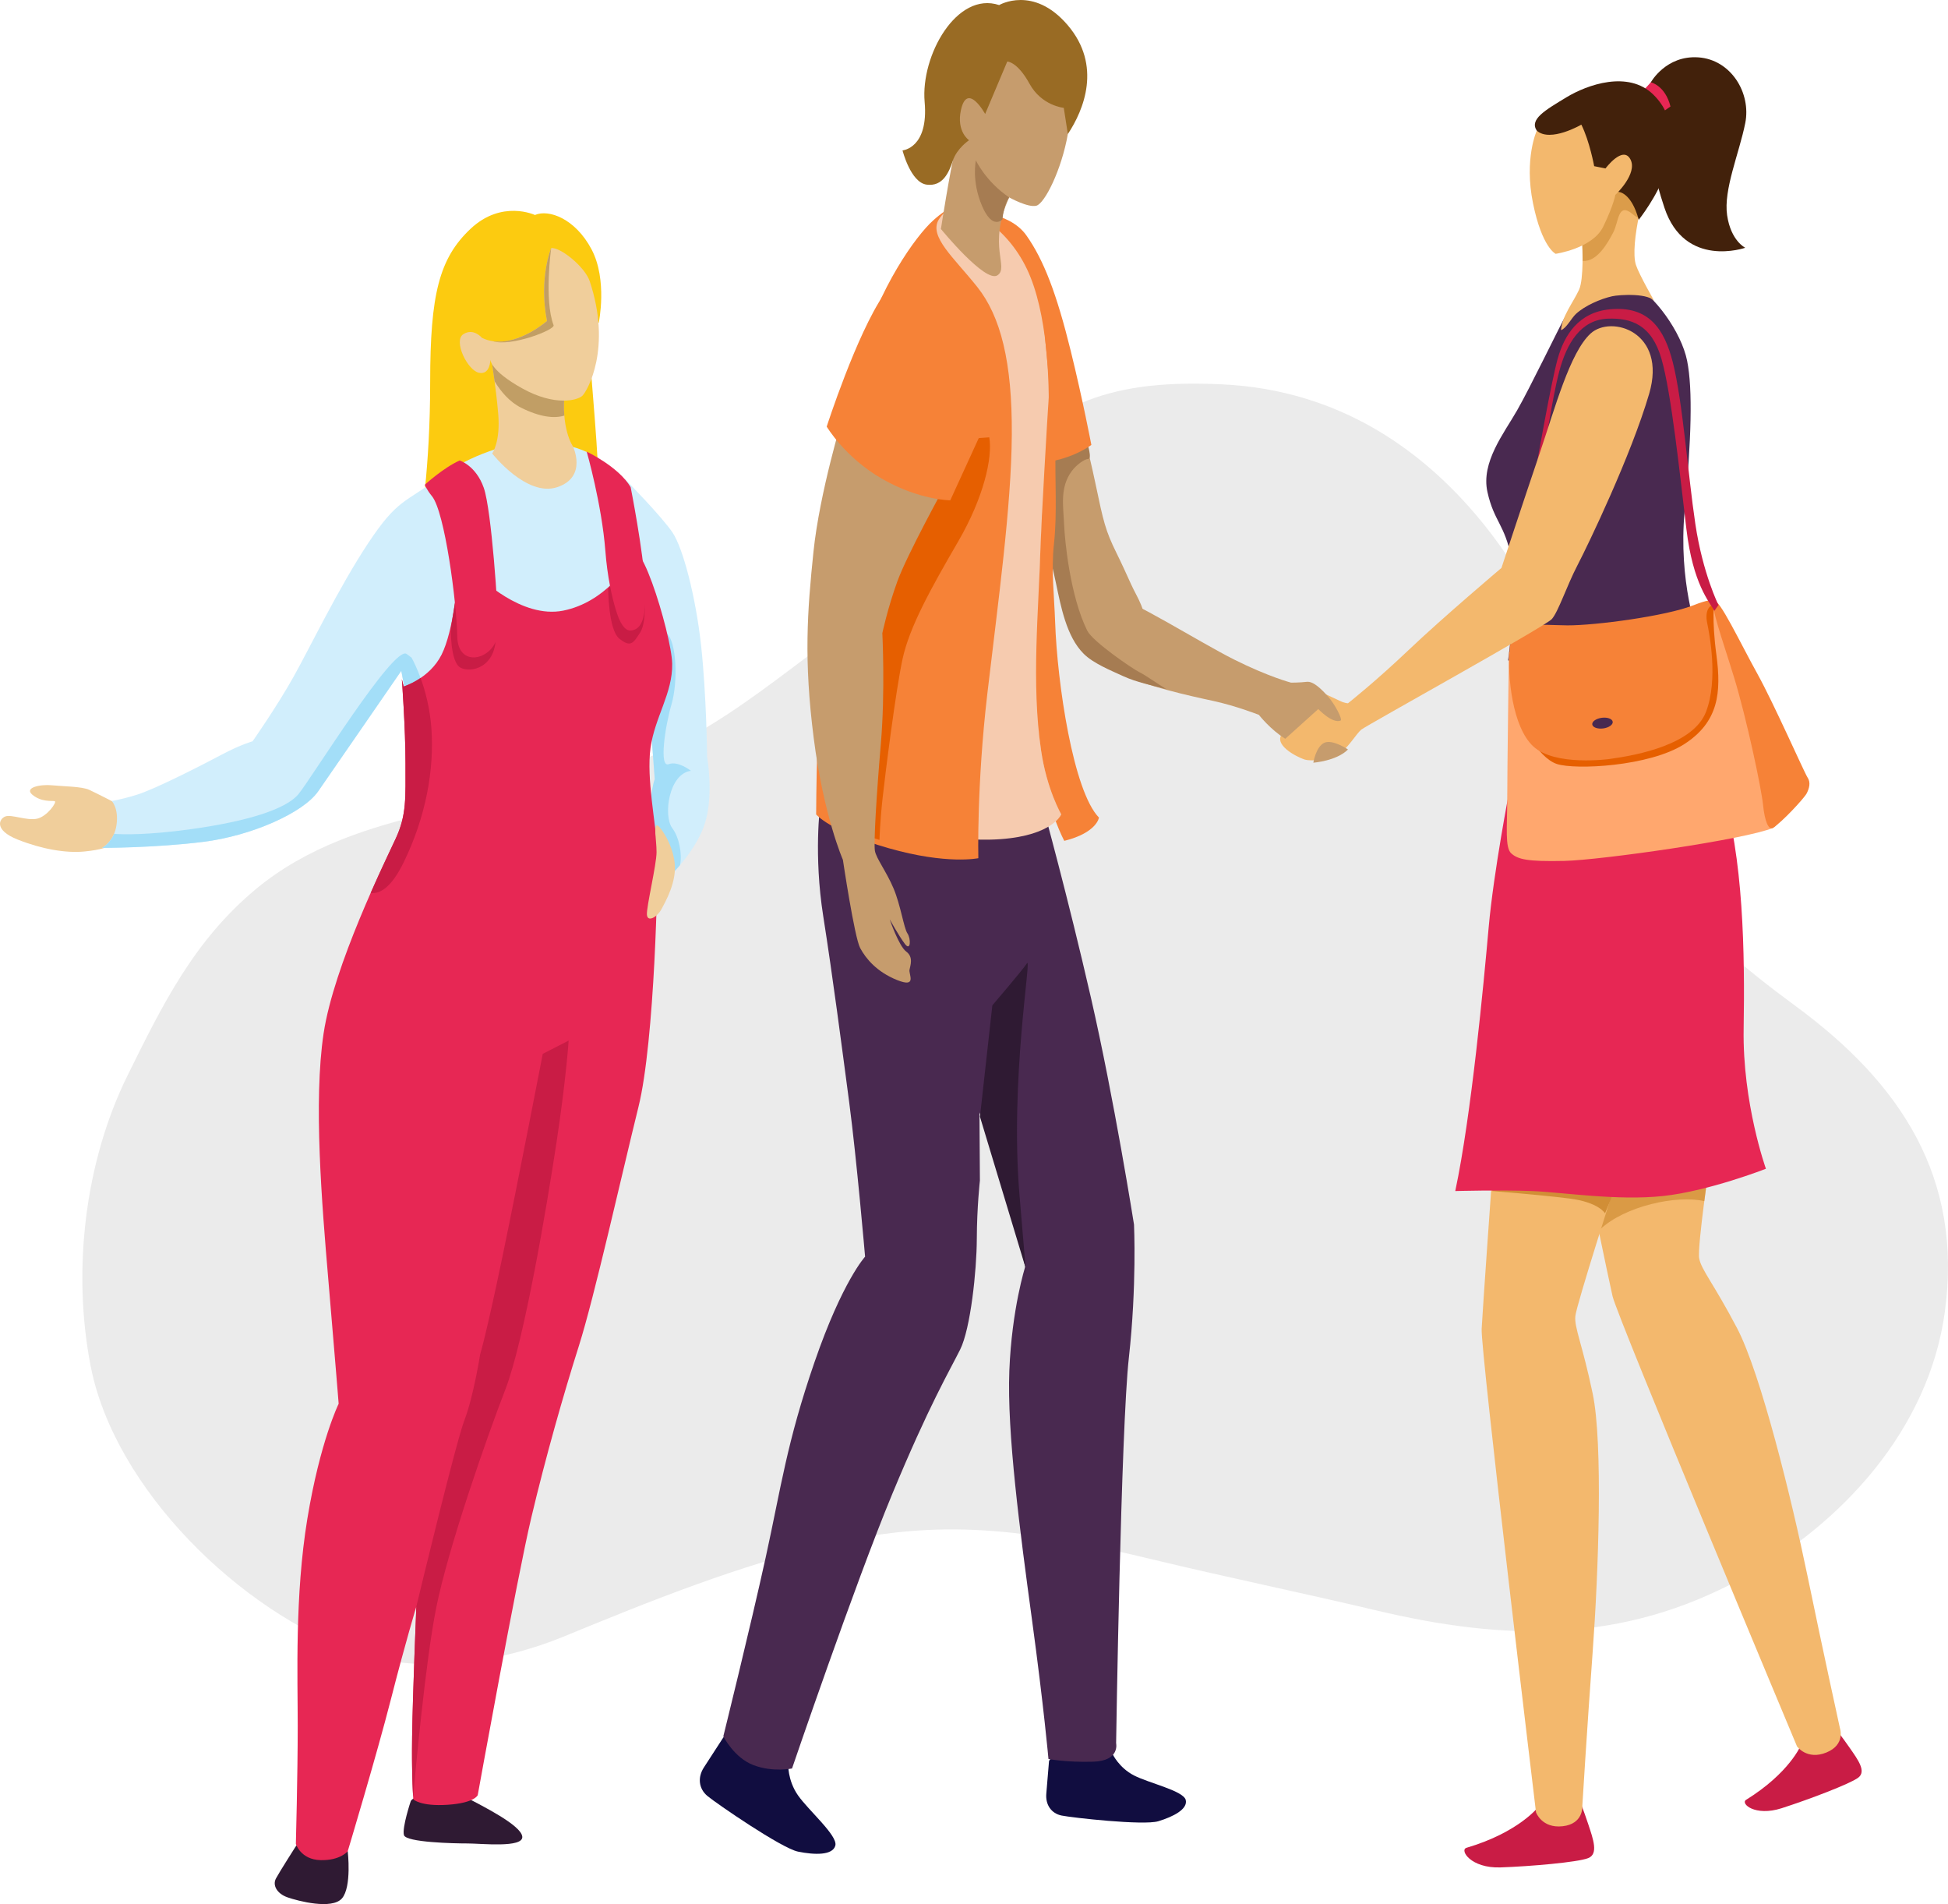 <?xml version="1.0" encoding="iso-8859-1"?>
<!-- Generator: Adobe Illustrator 16.0.0, SVG Export Plug-In . SVG Version: 6.00 Build 0)  -->
<!DOCTYPE svg PUBLIC "-//W3C//DTD SVG 1.1//EN" "http://www.w3.org/Graphics/SVG/1.1/DTD/svg11.dtd">
<svg version="1.1" id="Layer_2" xmlns="http://www.w3.org/2000/svg" xmlns:xlink="http://www.w3.org/1999/xlink" x="0px" y="0px"
	 width="561.809px" height="549.025px" viewBox="0 0 561.809 549.025" style="enable-background:new 0 0 561.809 549.025;"
	 xml:space="preserve">
<path style="fill:#EBEBEB;" d="M26.147,393.895c-5.333-27.351-1.768-58.696,10.646-83.808
	c10.077-20.386,19.131-38.878,37.063-53.773c29.047-24.128,71.558-23.059,106.297-35.268c29.538-10.381,49.195-31.069,74.495-47.174
	c12.325-7.846,17.92-24.131,27.933-35.31c20.76-23.18,38.929-29.175,69.82-27.742c69.477,3.223,98.427,73.486,104.528,97.829
	c9.392,37.472,30.524,59.113,60.968,81.469c30.336,22.276,48.245,49.491,43.007,88.092c-4.581,33.763-29.506,61.163-58.602,76.957
	c-34.635,18.8-68.156,18.017-105.39,9.177c-21.316-5.059-42.752-9.461-64.065-14.587c-33.351-8.021-59.148-12.515-92.924-4.701
	c-26.53,6.139-52.35,16.544-77.448,26.873c-17.316,7.126-40.982,11.105-59.358,4.659C69.212,464.692,33.048,429.288,26.147,393.895z
	"/>
<path style="fill:#C91C45;" d="M503.572,518.963c-1.702,1.055,2.548,4.891,10.241,2.424c7.694-2.468,19.721-7.011,22.102-8.81
	c2.384-1.802,0.011-5.061-2.437-8.575c-2.447-3.518-3.769-5.108-3.769-5.108l-10.345,4.345
	C519.365,503.238,516.124,511.181,503.572,518.963z"/>
<path style="fill:#F3B86D;" d="M458.28,341.344c0,0,5.371,26.213,6.784,32.4c1.411,6.188,53.202,129.82,53.202,129.82
	s2.881,4.036,8.474,1.753c5.592-2.284,3.903-7.005,3.903-7.005s-4.735-21.54-9.334-43.813c-4.598-22.273-13.529-58.57-20.339-71.546
	c-6.809-12.974-10.332-16.827-10.923-20.127c-0.592-3.299,3.2-28.997,3.2-28.997L458.28,341.344z"/>
<path style="opacity:0.7;fill:#D18E36;" d="M461.464,354.493c7.156-6.75,22.131-9.995,30.059-8.157
	c0.846-6.547,1.725-12.506,1.725-12.506l-34.968,7.514C458.28,341.344,459.573,345.429,461.464,354.493z"/>
<path style="fill:#C91C45;" d="M422.936,532.797c-2.059,0.605,1.189,5.95,9.817,5.652c8.629-0.297,22.314-1.486,25.291-2.678
	c2.975-1.189,1.487-5.354,0-9.817c-1.488-4.464-2.381-6.546-2.381-6.546l-11.901,1.487
	C443.762,520.896,438.11,528.334,422.936,532.797z"/>
<path style="fill:#F3B86D;" d="M430.408,338.236c0,0-2.759,38.583-3.093,44.92c-0.333,6.337,15.676,139.421,15.676,139.421
	s1.669,4.669,7.672,4.002c6.005-0.667,5.672-5.67,5.672-5.67s1.333-22.014,3.001-44.695c1.668-22.68,3.002-60.037,0-74.38
	c-3.001-14.342-5.336-19.012-5.003-22.347s11.764-38.916,11.764-38.916L430.408,338.236z"/>
<path style="fill:#D18E36;" d="M462.892,349.853c0,0-1.785-3.213-10.353-4.283c-8.566-1.071-22.131-2.143-22.131-2.143l-0.001-5.19
	l33.912-6.589l1.07,12.137L462.892,349.853z"/>
<path style="fill:#492950;" d="M451.588,90.936c-2.433,4.436-10.232,20.704-14.04,27.367c-3.809,6.663-10.471,14.992-8.567,23.56
	c1.903,8.567,4.997,9.281,6.901,19.038c1.903,9.757-0.952,29.509-0.952,29.509s11.899,3.332,29.51,0.952
	c17.609-2.379,25.225-8.329,25.225-8.329s-5.711-15.23-3.808-35.696c1.903-20.466,2.381-34.983,0.714-43.312
	c-1.666-8.329-9.519-19.037-15.706-22.13S455.633,83.559,451.588,90.936z"/>
<path style="fill:#F3B86D;" d="M456.348,70.709c0,0,0.478,9.755-0.952,12.85c-1.662,3.6-4.938,7.67-5.192,11.63
	c1.535-0.51,2.966-3.427,4.301-4.67c2.551-2.377,7.086-4.341,10.435-5.093c2.104-0.473,11.039-1.01,12.352,1.703
	c-0.001-0.002-4.521-7.854-5.474-10.71c-0.953-2.856-0.239-9.042,0.951-14.515s-3.57-22.132-6.901-21.18
	S453.73,55.003,456.348,70.709z"/>
<path style="fill:#42210B;" d="M503.336,71.442c0,0-17.428,6.1-23.31-11.546c-5.883-17.646-3.704-23.528-3.704-23.528l-0.218-12.635
	c0,0,4.356-7.843,13.725-7.189s15.251,10.239,13.507,18.953c-1.743,8.714-6.317,19.17-5.229,26.578
	C499.198,69.481,503.336,71.442,503.336,71.442z"/>
<path style="fill:#E72754;" d="M473.927,26.129l2.178-2.396c0,0,4.14,0.873,5.665,6.971l-2.179,1.525L473.927,26.129z"/>
<path style="fill:#E72754;" d="M419.7,343.427c0,0,13.207-0.356,22.131,0c8.925,0.357,24.631,2.856,37.839,1.429
	c13.207-1.429,29.627-7.854,29.627-7.854s-6.782-18.919-6.425-40.337c0.356-21.418,0-49.975-6.426-69.607
	c-6.425-19.633-61.04,0.357-61.04,0.357s-4.641,23.917-6.068,39.98S424.34,321.652,419.7,343.427z"/>
<path style="fill:#FFA76E;" d="M435.168,188.029c0,0-0.476,34.269-0.476,42.36s-0.715,14.041,1.189,15.706
	c1.903,1.666,4.521,2.38,15.23,2.142c10.709-0.238,52.354-6.188,60.207-9.519c7.854-3.332-11.185-53.783-11.185-53.783
	l-5.712-12.137l-13.564,4.284l-9.995,6.901l-4.521,8.329L435.168,188.029z"/>
<path style="fill:#F68237;" d="M511.32,238.718c-1.222,0.777-2.38-1.904-2.855-6.664s-4.759-24.988-8.329-36.648
	c-3.569-11.66-6.9-20.465-5.711-21.894c1.189-1.428,7.615,12.137,12.374,20.704c4.76,8.567,13.564,28.557,14.517,29.985
	c0.952,1.428,0.477,3.094-0.237,4.521S513.937,237.052,511.32,238.718z"/>
<path style="fill:#E65F00;" d="M494.424,173.512c0,0-0.834,4.642,0.594,15.351s0.714,19.276-9.28,25.701
	c-9.995,6.425-31.413,7.496-36.768,5.711s-11.423-12.137-12.137-19.99s14.278-14.278,15.35-13.921
	C453.253,186.721,494.424,173.512,494.424,173.512z"/>
<path style="fill:#F68237;" d="M464.208,218.847c8.336-1.128,24.238-4.264,27.819-13.616c3.582-9.353,0.966-22.501,0.317-25.674
	c-0.647-3.173,0.44-5.292,2.365-5.165c0,0,1.755-3.071-6.231,0.101s-28.47,5.863-36.387,5.824s-15.918-1.676-16.678,6.611
	c-0.759,8.288,0.807,22.738,6.776,28.276C448.497,221.055,464.208,218.847,464.208,218.847z"/>
<path style="fill:#C91C45;" d="M445.164,131.867c0,0,2.38-16.658,4.521-24.749s6.188-14.952,14.04-15.23
	c6.663-0.237,12.612,1.666,15.469,11.661c2.855,9.995,5.264,33.05,7.168,48.994c1.904,15.944,6.634,20.97,8.062,23.588l1.19-1.666
	c0,0-4.521-9.043-6.663-23.322s-3.635-35.392-6.516-46.701c-2.439-9.577-6.918-16.326-18.115-15.26
	c-9.073,0.864-13.207,7.466-15.111,14.367c-1.903,6.901-5.949,29.986-5.949,29.986L445.164,131.867z"/>
<ellipse transform="matrix(0.992 -0.129 0.129 0.992 -22.995 61.147)" style="fill:#492950;" cx="461.94" cy="208.614" rx="2.974" ry="1.547"/>
<path style="fill:#F3B86D;" d="M380.196,199.214c0,0,4.76,2.142,6.188,2.855s2.38,0.714,2.38,0.714s7.853-6.187,17.609-15.468
	c9.757-9.281,26.653-23.56,26.653-23.56s6.425-19.514,10.947-32.84c4.521-13.326,8.796-29.262,14.754-34.743
	c5.949-5.474,22.131-0.476,16.896,17.372c-5.235,17.848-17.609,43.548-20.703,49.498c-3.095,5.95-5.475,13.327-7.378,15.468
	s-53.544,30.699-54.972,31.889c-1.428,1.19-4.045,5.711-6.664,7.14c-2.617,1.428-7.615,2.142-9.757,1.428s-9.28-4.284-6.187-7.615
	C373.057,208.019,380.196,199.214,380.196,199.214z"/>
<path style="fill:#C69C6D;" d="M386.622,207.781c0.698-0.28-1.666-4.759-3.57-6.901c-1.904-2.142-4.283-4.521-6.188-4.283
	s-4.521,0.238-4.521,0.238s-6.425-1.666-16.42-6.663c-9.994-4.998-30.223-17.848-35.695-18.562
	c-5.475-0.714-6.189,18.562,1.902,22.369s20.942,6.664,27.605,8.091s13.326,4.045,13.326,4.045s3.332,4.284,7.615,6.901l9.52-8.567
	C380.196,204.449,384.242,208.733,386.622,207.781z"/>
<path style="fill:#110D40;" d="M302.544,507.745c0,0-0.524,6.315-0.788,9.473c-0.261,3.156,1.43,5.666,4.402,6.275
	c2.973,0.608,23.654,2.928,27.911,1.64c4.255-1.291,8.532-3.461,7.902-6.116c-0.63-2.656-10.594-4.861-14.927-7.086
	c-4.335-2.229-6.162-6.147-6.162-6.147S304.401,504.102,302.544,507.745z"/>
<path style="fill:#492950;" d="M300.877,232.909c0,0,7.031,25.432,13.76,54.799c6.72,29.311,12.416,65.389,12.416,65.389
	s0.826,17.69-1.482,38.352s-3.679,111.184-3.679,111.184s1.198,5.115-6.661,5.336c-7.86,0.224-12.851-0.783-12.851-0.783
	s-1.308-14.833-4.762-40.234c-3.454-25.398-7.224-53.856-6.521-71.727c0.706-17.87,4.585-29.999,4.585-29.999
	s-8.774-38.123-16.898-52.307c-8.12-14.185-25.932-41.063-29.094-53.146C246.529,247.686,300.877,232.909,300.877,232.909z"/>
<path style="fill:#110D40;" d="M208.618,500.965c0,0-3.738,5.761-5.603,8.645c-1.873,2.878-1.52,6.15,1.038,8.27
	c2.555,2.121,21.334,15.047,26.1,16.018c4.771,0.97,10.01,1.115,10.76-1.748c0.75-2.863-7.739-10.126-10.784-14.499
	c-3.043-4.374-2.802-9.063-2.802-9.063S212.274,498.448,208.618,500.965z"/>
<path style="fill:#492950;" d="M236.542,232.25c0,0-1.914,14.125,0.875,31.874c2.789,17.745,5.313,37.23,7.486,53.651
	c2.17,16.419,4.59,44.575,4.59,44.575s-6.517,7.022-14.569,30.362c-8.052,23.342-9.623,36.005-14.104,56.388
	c-4.483,20.383-12.213,51.56-12.213,51.56s3.106,6.191,8.719,8.308c5.613,2.118,11.101,0.956,11.101,0.956
	s18.106-53.123,28.847-79.011c10.739-25.884,16.645-35.766,19.643-41.794c3.001-6.025,4.769-22.775,4.798-31.938
	c0.031-9.163,0.893-16.775,0.893-16.775l-0.363-55.581l-16.435-45.89L236.542,232.25z"/>
<path style="fill:#C69C6D;" d="M311.29,120.471c0,0,2.359,8.052,4.646,18.972c2.289,10.917,2.838,13.486,6.107,20.099
	c1.48,2.992,2.855,6.036,4.235,9.075c1.692,3.729,4.651,7.746,3.531,11.932c-1.903,7.112-9.6,8.374-15.718,6.06
	c-6.227-2.356-6.264-8.952-7.619-14.551c-1.76-7.269-2.909-14.684-3.789-22.105c-1.029-8.664-1.76-17.412-1.957-26.138
	L311.29,120.471z"/>
<path style="fill:#A67C52;" d="M303.825,121.015c0.189-0.2,0.4-0.376,0.646-0.521c3.057-1.784,8.26,3.29,8.854,6.14
	c0.296,1.426,1.76,5.709,0.477,5.709c-0.953,0-3.346,1.617-4.76,3.57c-3.425,4.729-2.375,10-2.143,15.468
	c0.186,4.345,1.684,20.398,6.664,30.46c1.559,3.15,13.133,11.049,14.998,11.951c1.883,0.911,5.468,3.518,7.811,4.91
	c-4.246-1.154-8.508-1.929-12.459-3.75c-3.549-1.636-8.529-3.634-11.336-6.405c-5.05-4.983-6.648-13.876-8.057-20.508
	c-3.104-14.618-7.74-27.695-8.329-42.597C297.885,125.295,302.833,122.057,303.825,121.015z"/>
<path style="fill:#F68237;" d="M301.846,133.24c0,0,6.901-0.741,12.906-4.942c0,0-2.473-13.021-5.949-27.129
	c-4.045-16.42-7.771-26.205-12.812-33.322c-5.043-7.119-17.044-7.009-17.044-7.009s17.968,13.142,21.627,38.982
	C304.233,125.67,301.846,133.24,301.846,133.24z"/>
<path style="fill:#F6CBAF;" d="M306.061,234.796c0,0-2.346,6.044-17.427,7.16c-15.084,1.115-32.619-3.944-32.619-3.944
	s27.456-110.946,22.763-130.928c-4.691-19.984-13.531-41.45-7.099-45.419c6.434-3.97,18.528,3.346,24.512,15.944
	c5.985,12.597,6.504,32.526,6.217,42.993c-0.284,10.464-2.073,28.085-2.423,40.947c-0.353,12.861-1.397,43.373,0.253,54.763
	C301.892,227.701,306.061,234.796,306.061,234.796z"/>
<path style="fill:#F68237;" d="M306.061,234.796c0,0-4.169-7.096-5.823-18.484c-2.839-19.561-0.67-39.986-0.124-59.561
	c0.119-4.142,1.889-36.308,2.4-42.692c0.439-5.515-1.902-19.702-1.158-21.561c2.428,2.292,4.514,15.834,4.072,21.353
	c-0.299,3.714-0.895,11.553-1,15.401c-0.248,9.104,0.523,18.605-0.471,27.65c-0.819,7.477,0.082,14.855,0.344,22.434
	c0.607,17.688,5.215,48.788,12.641,56.41c0,0-0.554,4.348-9.996,6.708c0,0-1.09-1.991-2.478-5.638
	C305.721,235.67,306.061,234.796,306.061,234.796z"/>
<path style="fill:#F68237;" d="M270.728,63.332c-2.905,4.856,4.364,10.926,11.114,19.401c6.75,8.473,10.102,21.653,9.966,42.599
	c-0.134,20.938-3.919,47.886-7.05,74.633c-3.129,26.749-2.602,47.486-2.602,47.486s-8.996,1.938-25.88-2.885
	c-16.886-4.823-20.897-9.731-20.897-9.731s0.06-34.249,2.775-61.881c2.717-27.631,4.219-50.712,9.769-70.42
	c5.557-19.702,16.209-34.464,21.133-38.911c4.918-4.447,7.322-4.601,7.322-4.601S272.787,59.897,270.728,63.332z"/>
<path style="fill:#C69C6D;" d="M275.771,41.675c-1.956,8.287-4.405,24.356-4.405,24.356s12.814,15.687,16.301,13.355
	c3.484-2.331-2.992-8.5,3.387-22.465c0,0,5.455,3.046,7.854,2.389c2.394-0.657,7.257-10.332,9.061-20.655
	c1.804-10.323-0.386-16.863-0.386-16.863l-17.45-6.958c0,0-10.69-2.822-13.948,7.649C272.926,32.955,276.835,37.148,275.771,41.675z
	"/>
<path style="fill:#A67C52;" d="M281.446,46.247c0,0,2.839,6.104,9.607,10.674c0,0-1.524,1.964-1.954,6.326
	c0,0-2.831,3.274-5.896-3.918C280.145,52.136,281.446,46.247,281.446,46.247z"/>
<path style="fill:#E65F00;" d="M285.314,126.105c1.003,5.844-1.639,17.408-8.961,30.007c-7.869,13.538-14.052,24.63-16.05,33.884
	c-1.995,9.253-4.975,33.022-5.744,39.985c-0.771,6.96-0.915,12.191-0.915,12.191l-4.036-1.272c0,0-1.957-34.957-2.817-46.035
	c-0.863-11.077,2.613-31.924,3.904-36.543c1.286-4.618,10.139-30.555,10.139-30.555L285.314,126.105z"/>
<path style="fill:#C69C6D;" d="M272.42,140.292c0,0-10.785,19.559-13.616,27.334c-2.827,7.778-4.333,14.933-4.333,14.933
	s0.853,16.823-0.428,31.842c-1.283,15.016-2.092,28.738-1.715,30.929c0.377,2.192,3.327,5.98,5.377,10.837
	c2.048,4.854,2.958,11.423,4.008,12.978c1.049,1.558,0.947,5.261-0.735,3.033c-1.686-2.225-4.39-7.096-4.39-7.096
	s2.625,7.706,4.765,9.29c2.137,1.587,1.2,3.962,0.95,5.261c-0.253,1.304,2.254,5.298-3.574,2.957
	c-5.826-2.339-8.995-6.134-10.656-9.234c-1.659-3.098-4.979-25.441-4.979-25.441s-5.55-12.585-8.422-35.133
	c-2.878-22.547-1.846-36.48-0.068-53.666c1.778-17.186,8.48-39.038,8.48-39.038L272.42,140.292z"/>
<path style="fill:#F68237;" d="M277.403,85.447c-7.777-6.347-14.5-12.174-22.449-0.611c-7.953,11.563-16.529,38.169-16.529,38.169
	s5.211,8.869,15.951,15.049c10.74,6.184,19.685,6.209,19.685,6.209s6.028-13.142,8.581-18.746
	C285.194,119.917,292.344,97.635,277.403,85.447z"/>
<path style="fill:#996B24;" d="M307.968,38.655l-1.172-7.559c0,0-6.396-0.574-9.893-6.967c-3.495-6.391-6.405-6.388-6.405-6.388
	l-6.377,15.127c0,0-5.158-9.424-6.98-1.155c-1.375,6.255,2.335,8.721,2.335,8.721s-3.486,2.331-4.646,5.82
	c-1.155,3.49-2.894,7.564-7.55,6.988c-4.655-0.577-6.991-9.878-6.991-9.878s7.561-0.591,6.382-13.963
	c-1.181-13.374,9.266-31.995,21.484-27.939c0,0,9.877-5.826,19.773,5.792C317.833,18.872,312.612,31.671,307.968,38.655z"/>
<path style="fill:#2F1A33;" d="M282.625,322.01l3.57-32.127c0,0,8.566-9.995,9.995-12.137c1.428-2.142-4.997,33.555-2.142,67.109
	c2.855,33.554,1.634,20.369,1.634,20.369L282.625,322.01z"/>
<path style="fill:#C69C6D;" d="M388.763,216.11c0,0-4.522-3.094-6.901-1.904c-2.38,1.19-3.094,5.711-3.094,5.711
	S385.431,219.441,388.763,216.11z"/>
<g>
	<path style="fill:#F0CE9B;" d="M33.227,231.489c0,0-5.388-2.776-7.51-3.756c-2.123-0.979-7.511-0.979-10.775-1.306
		c-3.266-0.327-8.164,0.653-5.551,2.776c2.612,2.123,5.551,1.633,6.367,1.796c0.816,0.164-2.123,4.408-5.061,5.062
		c-2.939,0.653-7.347-1.307-9.143-0.653s-3.429,3.918,3.592,6.694c7.021,2.775,13.877,3.918,19.103,3.428
		c5.225-0.49,7.021-1.469,7.021-1.469s4.735-4.408,4.245-7.021C35.022,234.428,33.227,231.489,33.227,231.489z"/>
	<path style="fill:#FCCB10;" d="M154.276,61.991c0,0-9.55-4.515-18.579,3.994c-9.029,8.508-11.633,18.926-11.633,44.103
		s-2.778,41.151-3.646,47.576c-0.869,6.424,51.222,0.694,52.09-9.029c0.869-9.724-1.389-31.775-2.257-44.451
		c-0.869-12.676,2.431-11.113,2.431-11.113s2.604-12.328-2.083-21.184C165.91,63.032,158.27,60.254,154.276,61.991z"/>
	<path style="fill:#D1EEFC;" d="M154.276,127.451c-6.773-0.073-18.926,3.646-28.129,10.592s-11.46,5.729-19.968,18.579
		c-8.508,12.849-16.668,29.865-21.53,38.547c-4.862,8.682-11.808,18.579-11.808,18.579s-3.299,0.868-8.855,3.82
		c-5.556,2.952-19.447,10.071-24.656,11.634c-5.209,1.563-7.119,1.736-7.119,1.736s2.083,2.083,1.389,6.945
		s-4.167,6.599-4.167,6.599s15.279,0,29.17-1.737c13.891-1.736,28.824-8.334,33.164-14.585c4.341-6.25,23.962-34.727,23.962-34.727
		l1.91,10.071c0.347,4.862,39.762-10.418,39.762-10.418l23.614-5.903l9.203-2.605c0,0-5.036-13.717-5.73-17.016
		c-0.694-3.299-4.862-16.496-4.862-16.496l-5.036-16.669C174.591,134.396,170.424,127.625,154.276,127.451z"/>
	<path style="fill:#A3DEF8;" d="M117.292,188.571c-3.646-2.778-27.608,36.116-31.254,40.457c-3.646,4.34-14.759,7.813-31.081,10.07
		c-12.456,1.723-19.445,1.524-22.06,1.333c-1.245,2.933-3.464,4.05-3.464,4.05s15.279,0,29.17-1.737
		c13.891-1.736,28.824-8.334,33.164-14.585c4.341-6.25,23.962-34.727,23.962-34.727l1.91,10.071
		c0.084,1.175,2.453,1.171,5.994,0.494c-1.646-8.71-4.952-14.384-4.952-14.384S117.637,188.833,117.292,188.571z"/>
	<path style="fill:#2F1A33;" d="M85.177,532.571c0,0-4.533,7.102-5.591,9.067c-1.058,1.964,0.302,4.381,3.324,5.439
		c3.022,1.059,12.844,3.626,15.715,0.303c2.871-3.325,1.662-13.601,1.662-13.601S88.502,527.282,85.177,532.571z"/>
	<path style="fill:#D1EEFC;" d="M180.322,138.216c0,0,10.765,10.939,13.717,15.454c2.952,4.515,6.598,18.231,8.161,32.47
		c1.563,14.238,1.736,32.122,1.736,32.122s1.91,10.592-0.521,18.753c-2.431,8.161-10.071,15.454-10.071,15.454
		s-7.119-5.383-6.598-11.634c0.521-6.25,1.042-13.543,2.083-16.148c0,0-1.91-25.177-2.083-28.997
		c-0.174-3.82-4.688-20.142-6.424-28.997s-2.431-22.746-2.431-22.746L180.322,138.216z"/>
	<path style="fill:#2F1A33;" d="M118.455,519.363c0,0-2.556,7.668-1.955,9.772c0.602,2.106,14.435,2.407,18.343,2.407
		c3.909,0,16.088,1.353,15.788-1.955c-0.301-3.309-11.577-8.871-16.088-11.277C130.031,515.905,119.356,517.259,118.455,519.363z"/>
	<path style="fill:#A3DEF8;" d="M193.865,238.751c-2.604-3.473-1.042-15.627,5.382-16.495c0,0-3.646-2.952-6.424-1.91
		s-1.042-10.765,0.868-17.363c1.91-6.598,1.389-18.058-1.389-20.315c-2.732-2.22-4.791,21.57-4.858,23.353
		c0.608,8.414,1.386,18.667,1.386,18.667c-1.042,2.604-1.563,9.897-2.083,16.148c-0.521,6.251,6.598,11.634,6.598,11.634
		s1.196-1.144,2.791-3.026C196.761,246.18,195.899,241.463,193.865,238.751z"/>
	<path style="fill:#E72754;" d="M181.19,162.699c0,0-6.599,10.938-18.753,13.37s-24.309-9.897-24.309-9.897l-6.251,1.736
		c0,0-1.042,13.891-4.515,20.836s-10.939,9.203-10.939,9.203l-0.521-2.083c0,0,1.042,14.064,1.042,24.135s0.348,14.933-2.778,21.705
		c-3.125,6.771-17.884,36.637-20.836,56.258c-2.952,19.62-0.521,48.965,1.389,71.363c1.91,22.399,2.952,35.422,2.952,35.422
		s-5.383,10.939-9.029,33.164c-3.646,22.226-2.778,45.493-2.778,59.73c0,14.238-0.536,34.024-0.536,34.024s1.36,4.532,7.102,4.684
		c5.742,0.151,7.857-2.568,7.857-2.568s8.323-27.632,12.49-43.953c4.167-16.321,7.292-26.566,7.292-26.566
		s-1.042,25.351-1.215,37.506c-0.174,12.154,0.347,18.058,0.347,18.058s2.083,2.084,9.897,1.563
		c7.814-0.521,8.682-2.777,8.682-2.777s11.287-62.509,15.454-80.046c4.167-17.537,9.203-35.248,13.717-49.486
		s12.502-50.007,17.19-68.934c4.688-18.926,5.73-67.37,5.383-74.489s-3.125-20.142-1.91-28.997
		c1.215-8.855,6.424-15.801,6.251-24.309C193.691,182.84,182.752,147.072,181.19,162.699z"/>
	<path style="fill:#F0CE9B;" d="M141.601,102.969c0,0,1.389,8.161,2.083,16.321c0.695,8.161-1.736,11.46-1.736,11.46
		s9.897,12.675,18.752,9.724c8.856-2.952,4.515-11.807,4.515-11.807s-3.646-5.209-2.257-16.496L141.601,102.969z"/>
	<path style="fill:#C19E65;" d="M162.755,119.832c-0.174-2.146-0.163-4.687,0.203-7.661l-21.357-9.202c0,0,0.493,2.895,1.038,6.96
		c1.77,2.923,4.271,5.939,7.644,7.625C155.703,120.264,159.839,120.731,162.755,119.832z"/>
	<path style="fill:#F0CE9B;" d="M189.698,238.057c0.777,0.388,4.167,5.035,4.862,10.592c0.694,5.556-2.605,11.286-3.82,13.543
		s-3.994,3.82-4.167,1.563c-0.173-2.257,2.778-14.412,2.778-18.058C189.351,242.05,188.309,237.362,189.698,238.057z"/>
	<path style="fill:#C91C45;" d="M121.297,195.489c-2.612,1.771-4.874,2.458-4.874,2.458l-0.521-2.083c0,0,1.042,14.064,1.042,24.135
		s0.348,14.933-2.778,21.705c-1.18,2.557-4.019,8.408-7.254,15.754c2.602,0.376,5.949-1.492,9.511-8.809
		c6.425-13.196,8.855-26.74,7.987-38.721C123.986,204.053,122.6,199.058,121.297,195.489z"/>
	<path style="fill:#C91C45;" d="M144.9,362.379c-4.688,22.573-6.424,28.129-6.424,28.129s-1.91,12.155-4.515,18.927
		c-2.435,6.33-12.606,48.462-13.922,53.932c0.02-0.066,0.032-0.105,0.032-0.105s-1.042,25.351-1.215,37.506
		c-0.14,9.763,0.169,15.483,0.295,17.36c0.625-7.044,3.569-39.115,6.65-54.519c3.473-17.363,14.585-49.139,19.968-63.029
		c5.383-13.892,11.981-52.959,14.759-71.364S164,300.044,164,300.044l-7.466,3.82C156.534,303.864,149.588,339.807,144.9,362.379z"
		/>
	<path style="fill:#C91C45;" d="M131.183,173.985l-1.158,7.177c0,0-0.231,9.724,2.778,11.344c3.009,1.621,10.418,0,10.186-9.492
		C142.814,175.836,131.183,173.985,131.183,173.985z"/>
	<path style="fill:#C91C45;" d="M176.56,168.429l-1.157,1.158c0,0,0,12.038,3.241,14.585c3.241,2.547,3.936,1.389,6.02-1.852
		s1.158-12.964,0.926-14.817c-0.232-1.853-3.473-3.473-3.473-3.473L176.56,168.429z"/>
	<path style="fill:#E72754;" d="M181.884,140.474c0,0,3.646,18.405,4.167,28.476c0.521,10.071-1.389,12.502-3.994,12.849
		c-1.23,0.164-2.731-0.838-4.082-4.833c-1.51-4.467-2.834-10.938-3.385-18.087c-1.042-13.543-5.382-28.65-5.382-28.65
		S178.412,134.57,181.884,140.474z"/>
	<path style="fill:#E72754;" d="M132.572,132.776c0,0,4.688,1.447,6.945,7.871c2.258,6.425,4.167,35.325,4.167,40.978
		c0,8.334-11.633,11.807-11.807,1.91c-0.173-9.897-3.598-35.941-7.292-40.457c-1.563-1.91-2.083-3.299-2.083-3.299
		S127.884,134.86,132.572,132.776z"/>
	<path style="fill:#F0CE9B;" d="M138.997,97.412c0,0-2.431-2.952-5.383-1.042c-2.952,1.91,1.216,10.418,4.515,11.113
		c3.299,0.695,3.299-3.82,3.299-3.82s-0.174,3.125,9.203,8.334c9.376,5.209,15.974,3.473,17.363,2.083
		c1.389-1.389,8.525-13.665,2.083-32.991c-1.389-4.167-8.508-9.897-11.113-9.55c0,0-3.646,8.682-1.215,21.01
		C157.749,92.55,147.505,101.58,138.997,97.412z"/>
	<path style="fill:#C19E65;" d="M157.749,92.55c0,0-7.892,6.954-15.576,5.837c5.117,1.666,17.996-3.283,17.486-4.621
		c-2.778-7.293-0.695-22.226-0.695-22.226S155.318,80.222,157.749,92.55z"/>
</g>
<path style="fill:#DB9C4A;" d="M457.08,55.505c-1.161,4.49-1.649,9.7-0.731,15.204c0,0,0.079,1.974,0.077,4.521
	c4.176,0.368,7.277-5.195,8.869-8.272c1.592-3.076,1.286-8.625,5.392-5.358c1.882,1.497,2.244,1.814,2.558-1.122
	c0.261-2.443-1.454-9.382-4.327-9.99c-1.496-0.317-4.567,1.902-5.992,2.512C460.977,53.835,459.028,54.67,457.08,55.505z"/>
<path style="fill:#42210B;" d="M472.62,63.381c0,0,5.664-7.189,7.625-13.725c1.96-6.535,3.703-15.467-3.485-22.438
	c-7.189-6.972-18.953-2.832-25.054,0.872c-6.1,3.704-10.674,6.317-8.495,9.585c2.178,3.268,7.624,6.535,7.624,6.535l6.535,8.278
	l3.269,1.089l6.1,1.744C466.738,55.321,470.442,55.321,472.62,63.381z"/>
<path style="fill:#F3B86D;" d="M443.21,37.676c0,0-3.704,8.06-1.09,20.913c2.614,12.853,6.535,14.596,6.535,14.596
	s10.675-1.525,13.725-7.843c3.051-6.317,3.485-9.149,3.485-9.149s6.536-6.1,4.357-10.239c-2.179-4.139-7.189,2.614-7.189,2.614
	l-3.268-0.653c0,0-1.308-7.188-3.703-11.981C456.063,35.933,447.131,41.161,443.21,37.676z"/>
</svg>
